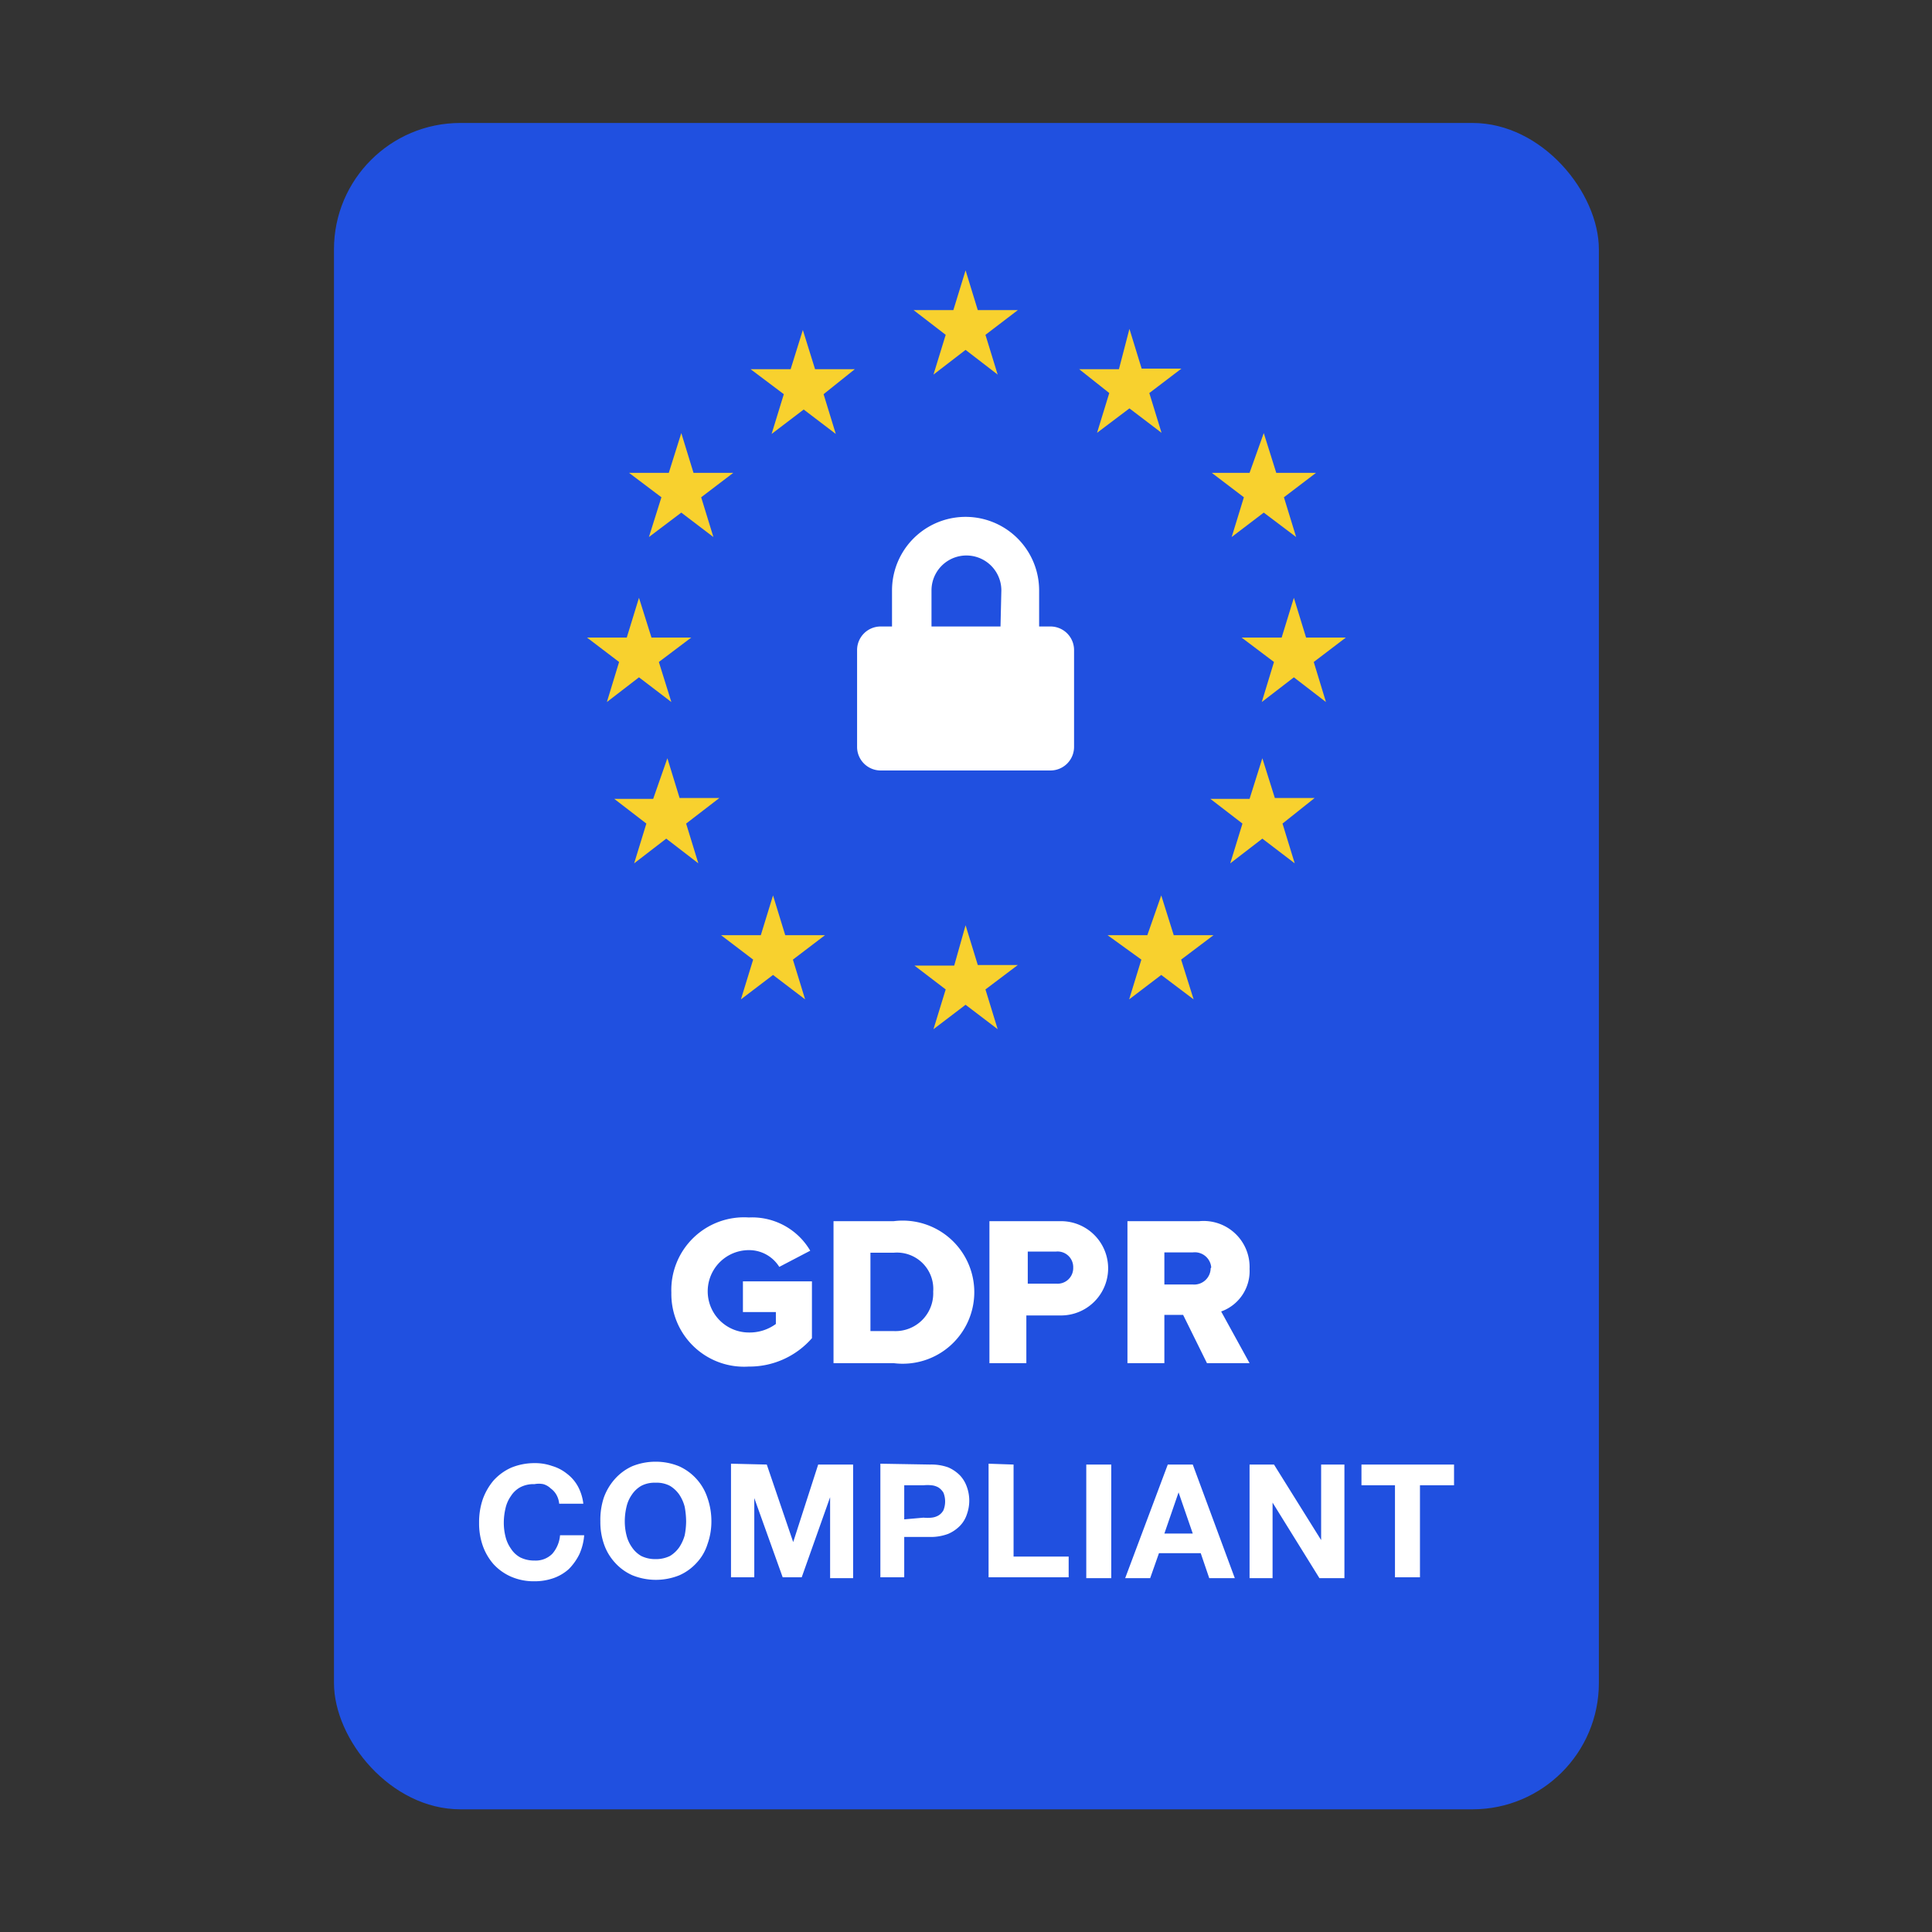 <?xml version="1.0" encoding="UTF-8"?>
<svg xmlns="http://www.w3.org/2000/svg" id="Layer_1" data-name="Layer 1" viewBox="0 0 68.03 68.03">
  <rect x="0" y="0" width="68.03" height="68.03" fill="#333333" stroke="none"/>
  <defs>
    <style>.cls-2{fill:#fff}.cls-5{isolation:isolate}</style>
  </defs>
  <rect x="11.76" y="4.33" width="44.54" height="59.38" rx="4.45" fill="#2050e0"></rect>
  <path class="cls-2" d="M37 22.06h-.41v-1.27a2.59 2.59 0 10-5.18 0v1.27H31a.83.83 0 00-.82.84v3.39a.83.83 0 00.82.84h6a.83.83 0 00.82-.84V22.9a.83.83 0 00-.82-.84zm-1.77 0H32.8v-1.27a1.23 1.23 0 112.46 0z"></path>
  <path d="M34 9.52l.43 1.4h1.41l-1.14.87.43 1.4-1.13-.87-1.13.87.43-1.4-1.13-.87h1.4zm0 23.06l.43 1.4h1.41l-1.14.86.43 1.4-1.13-.86-1.13.86.43-1.4-1.1-.84h1.4zm5.77-21l.43 1.4h1.4l-1.13.86.43 1.4-1.13-.86-1.14.86.43-1.4L38 13h1.4zm4.68 15.12l.44 1.4h1.4l-1.13.9.43 1.4-1.14-.87-1.13.87.43-1.4-1.13-.87H44zm1.11-5.65l.43 1.4h1.4l-1.13.86.43 1.41-1.13-.87-1.13.87.43-1.41-1.14-.86h1.41zm-23.06 0l.44 1.4h1.4l-1.14.86.44 1.41-1.14-.87-1.13.87.43-1.41-1.13-.86h1.4zm1 5.65l.43 1.4h1.4l-1.17.9.43 1.4-1.13-.87-1.13.87.43-1.4-1.13-.87H23zm21-11.45l.44 1.4h1.4l-1.13.86.43 1.4-1.14-.86-1.13.86.43-1.4-1.13-.86H44zm-20.51 0l.43 1.4h1.4l-1.13.86.43 1.4-1.13-.86-1.14.86.44-1.4-1.14-.86h1.4zm16.9 16.28l.44 1.4h1.4l-1.14.86.44 1.4-1.14-.86-1.13.86.43-1.4-1.19-.86h1.4zM28.27 11.62L28.7 13h1.4l-1.1.88.43 1.4-1.13-.86-1.13.86.43-1.4-1.17-.88h1.41zm-1.05 19.91l.43 1.4h1.4l-1.13.86.43 1.4-1.13-.86-1.13.86.43-1.4-1.13-.86h1.4z" fill="#f8d12e"></path>
  <path d="M23.64 45.52a2.56 2.56 0 002.72 2.6 2.92 2.92 0 002.23-1v-2h-2.43v1.08h1.16v.42a1.56 1.56 0 01-.95.3 1.45 1.45 0 010-2.9 1.25 1.25 0 011.07.59l1.09-.57a2.37 2.37 0 00-2.16-1.17 2.56 2.56 0 00-2.73 2.65zM29.35 48v-5h2.12a2.52 2.52 0 110 5zm1.3-1.13h.82a1.33 1.33 0 001.39-1.39 1.28 1.28 0 00-1.38-1.37h-.83v2.79zM34.84 48v-5h2.52a1.66 1.66 0 110 3.32h-1.22V48zm2.95-3.36a.55.55 0 00-.6-.57h-1v1.13h1a.55.55 0 00.6-.53zM42.5 48l-.84-1.7H41V48h-1.3v-5h2.53A1.62 1.62 0 0144 44.68a1.51 1.51 0 01-1 1.5L44 48zm.15-3.37a.58.58 0 00-.65-.53h-1v1.13h1a.58.58 0 00.63-.57z" fill-rule="evenodd" fill="#fff"></path>
  <g class="cls-5">
    <g class="cls-5">
      <path class="cls-2" d="M19.59 52.63a.7.7 0 00-.2-.22.61.61 0 00-.26-.15.81.81 0 00-.31 0 1 1 0 00-.5.11.9.9 0 00-.33.31 1.2 1.2 0 00-.19.43 2.22 2.22 0 00-.06.51 2 2 0 00.06.49 1.23 1.23 0 00.19.42.9.9 0 00.33.31 1.09 1.09 0 00.5.11.82.82 0 00.63-.24 1.13 1.13 0 00.27-.65h.85a2 2 0 01-.17.67 2 2 0 01-.37.52 1.61 1.61 0 01-.54.32 2 2 0 01-.67.11 2 2 0 01-.82-.16 1.84 1.84 0 01-.62-.44 2 2 0 01-.38-.65 2.37 2.37 0 01-.13-.81 2.49 2.49 0 01.13-.83 2.15 2.15 0 01.38-.66 1.87 1.87 0 01.62-.45 2.14 2.14 0 01.82-.16 1.79 1.79 0 01.62.1 1.51 1.51 0 01.52.27 1.41 1.41 0 01.39.45 1.68 1.68 0 01.19.61h-.85a.79.79 0 00-.1-.32zm1.67.11a2 2 0 01.39-.66 1.83 1.83 0 01.61-.45 2.18 2.18 0 01.82-.16 2.15 2.15 0 01.83.16 1.85 1.85 0 011 1.11 2.49 2.49 0 01.14.83 2.38 2.38 0 01-.14.81 1.69 1.69 0 01-.38.65 1.8 1.8 0 01-.61.44 2.21 2.21 0 01-1.65 0 1.8 1.8 0 01-.61-.44 1.85 1.85 0 01-.39-.65 2.37 2.37 0 01-.13-.81 2.49 2.49 0 01.12-.83zm.8 1.32a1.23 1.23 0 00.19.42 1 1 0 00.33.31 1.12 1.12 0 00.5.11 1.13 1.13 0 00.51-.11 1.08 1.08 0 00.33-.31 1.46 1.46 0 00.19-.42 2.63 2.63 0 00.05-.49 2.94 2.94 0 00-.05-.51 1.4 1.4 0 00-.19-.43 1.08 1.08 0 00-.33-.31 1 1 0 00-.51-.11 1 1 0 00-.5.11 1 1 0 00-.33.31 1.2 1.2 0 00-.19.43 2.22 2.22 0 00-.06.51 2 2 0 00.06.49zM27 51.57l.93 2.73.88-2.73h1.23v4h-.81v-2.85l-1 2.82h-.67l-1-2.79v2.79h-.82v-4zm5.75 0a1.76 1.76 0 01.64.1 1.31 1.31 0 01.42.29 1.14 1.14 0 01.24.41 1.42 1.42 0 010 .94 1.06 1.06 0 01-.24.41 1.31 1.31 0 01-.42.29 1.75 1.75 0 01-.64.11h-.91v1.42H31v-4zm-.23 1.87a1.33 1.33 0 00.28 0 .61.61 0 00.25-.08.49.49 0 00.17-.18.83.83 0 000-.62.58.58 0 00-.17-.18.61.61 0 00-.25-.08 1.33 1.33 0 00-.28 0h-.68v1.2zm3.17-1.87v3.24h1.94v.73h-2.82v-4zm3.44 0v4h-.88v-4zm2.87 0l1.48 4h-.9l-.3-.88h-1.47l-.31.88h-.88l1.5-4zM42 54l-.5-1.45L41 54zm2.86-2.43l1.66 2.66v-2.66h.82v4h-.88l-1.65-2.66v2.66H44v-4zm3.08.73v-.73h3.26v.73H50v3.24h-.88V52.3z"></path>
    </g>
  </g>
</svg>
